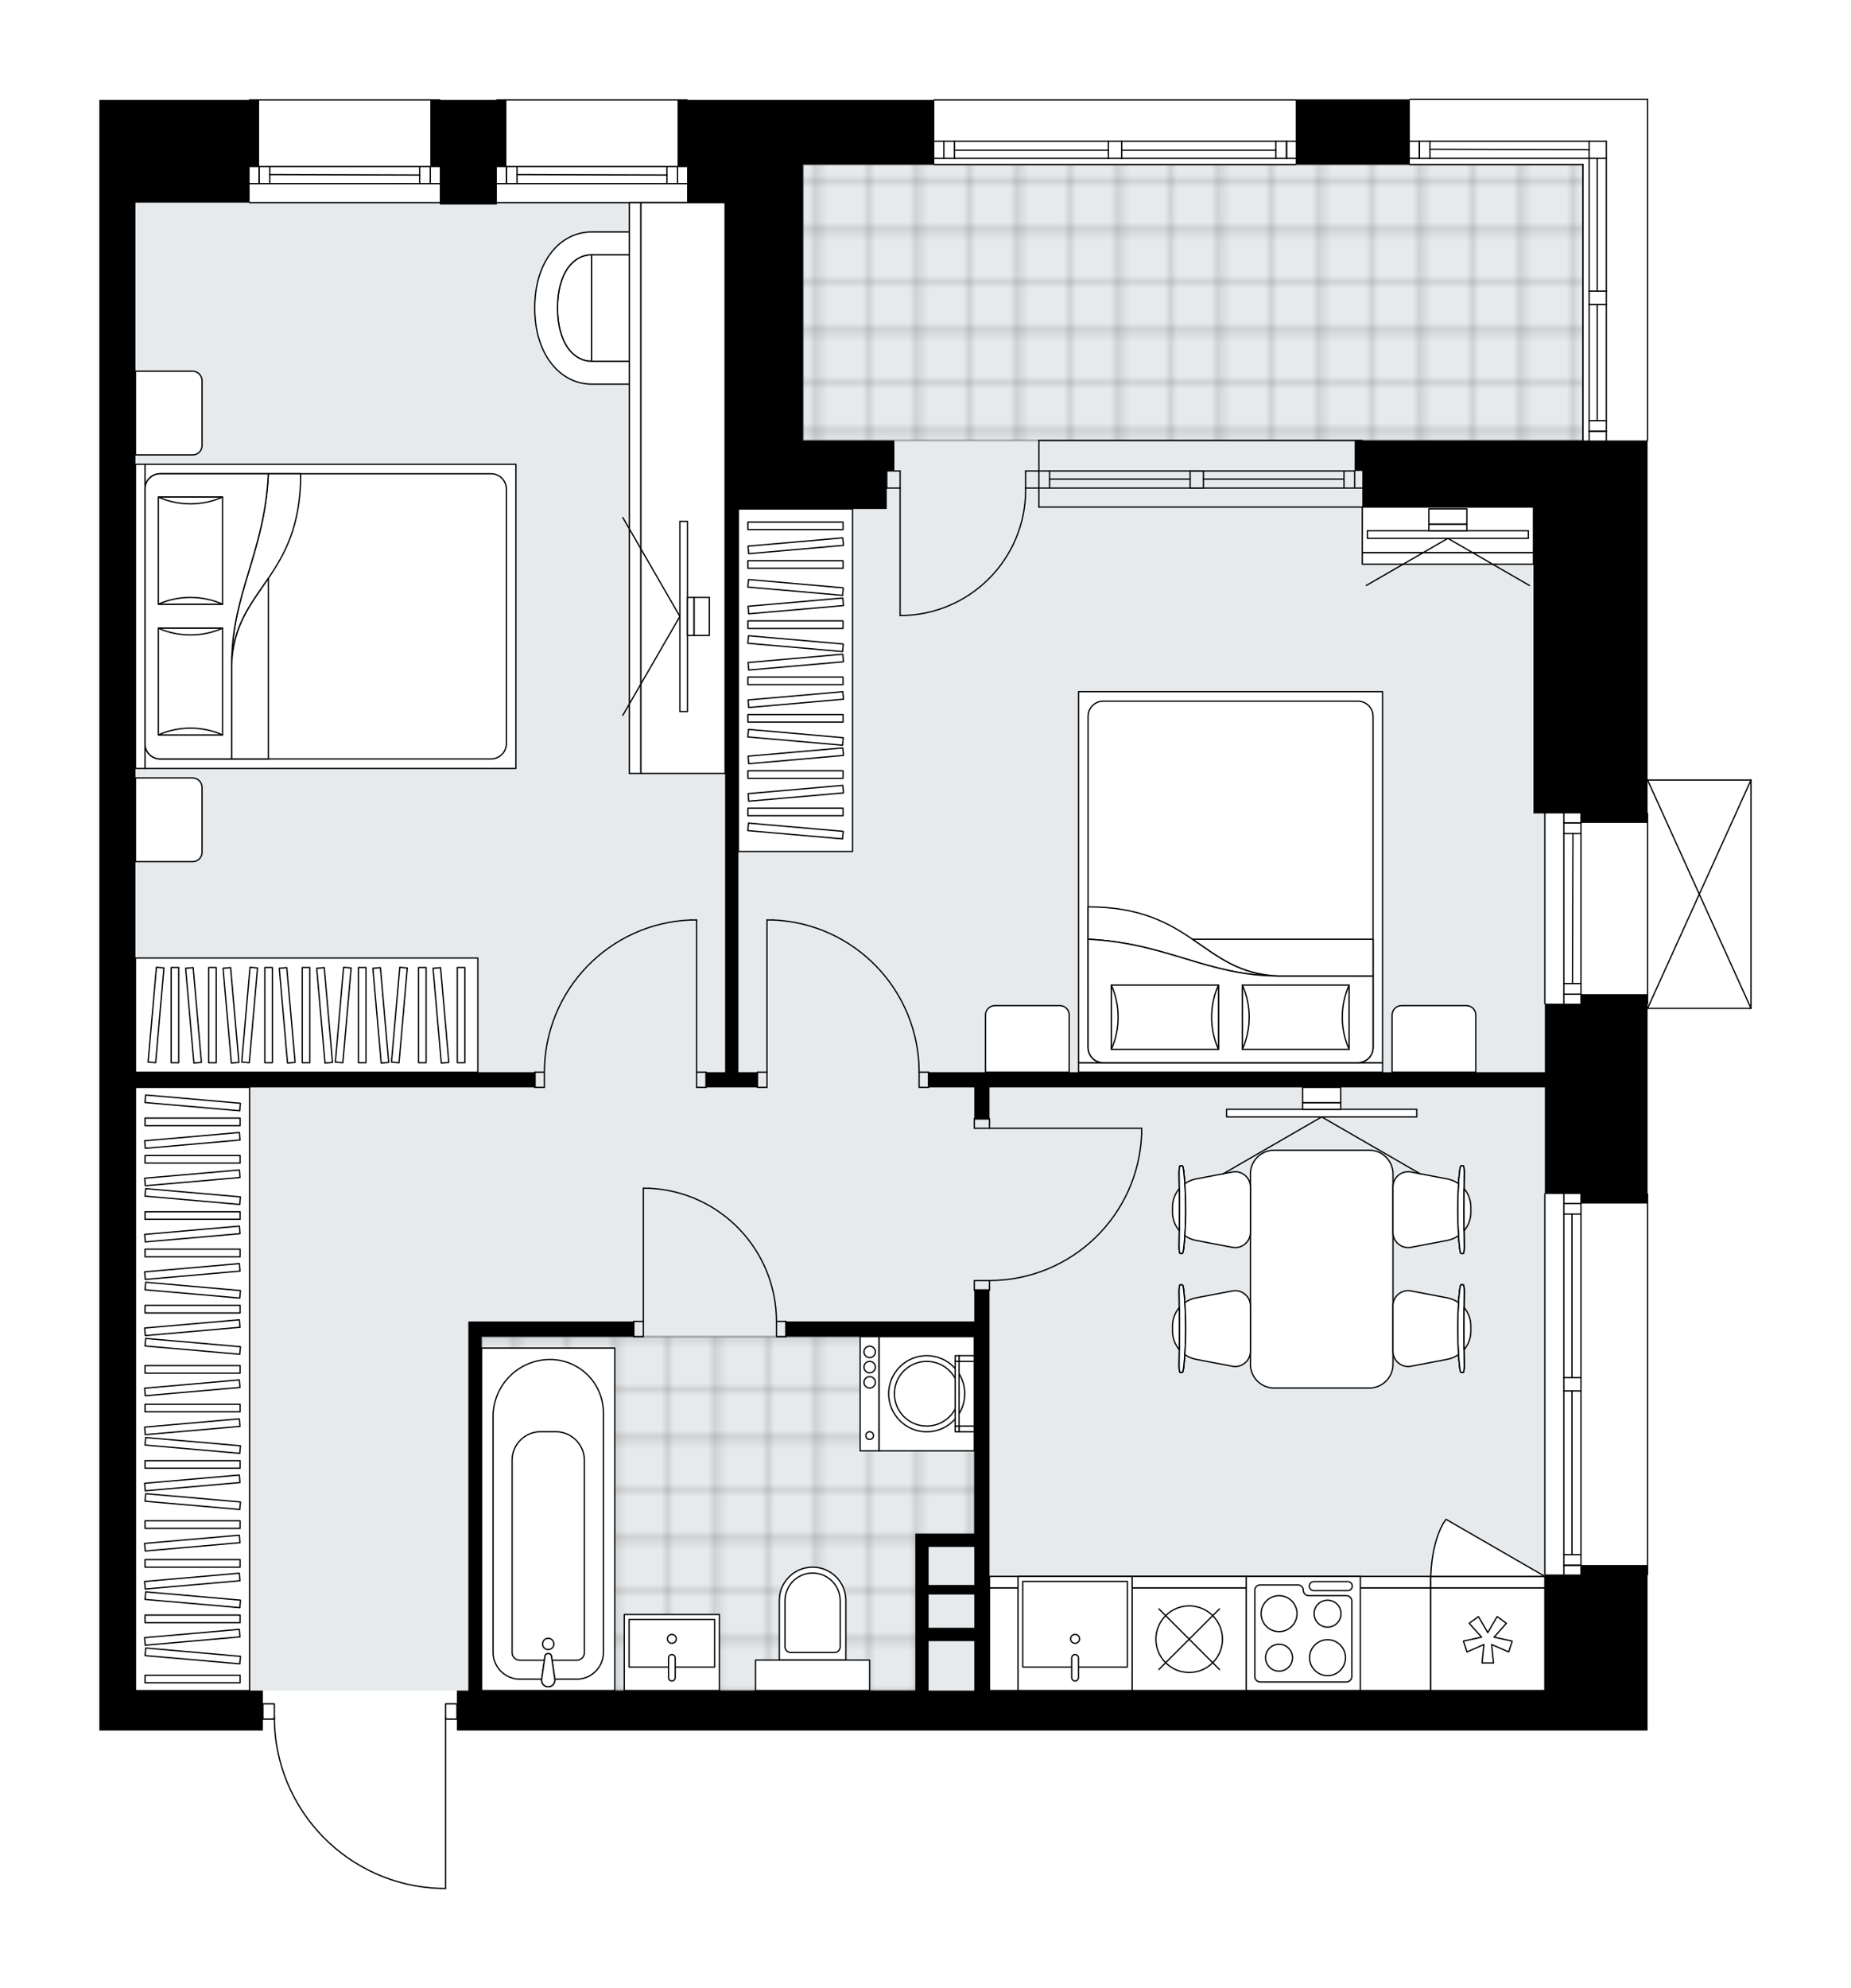 <svg xmlns="http://www.w3.org/2000/svg" xmlns:xlink="http://www.w3.org/1999/xlink" height="2000px" id="Layer_1" style="enable-background:new 0 0 1863.05 2000;" version="1.1" viewBox="0 0 1863.05 2000" width="1863.05px" x="0px" y="0px" xml:space="preserve">
<style type="text/css">
	.st0{fill:none;}
	.st1{opacity:0.25;fill:none;stroke:#000000;stroke-width:0.4;stroke-miterlimit:10;}
	.st2{fill:#FFFFFF;}
	.st3{fill:#E7EAEC;}
	
		.st4{fill:url(#SVGID_1_);stroke:#000000;stroke-width:2;stroke-linecap:round;stroke-linejoin:round;stroke-miterlimit:10;stroke-opacity:0.25;}
	
		.st5{fill:url(#SVGID_00000070798466882991653270000013475136547215757198_);stroke:#000000;stroke-width:2;stroke-linecap:round;stroke-linejoin:round;stroke-miterlimit:10;stroke-opacity:0.25;}
	.st6{fill:none;stroke:#000000;stroke-width:1.3;stroke-linecap:round;stroke-linejoin:round;stroke-miterlimit:10;}
	.st7{fill:#FFFFFF;stroke:#000000;stroke-width:1.3;stroke-linecap:round;stroke-linejoin:round;stroke-miterlimit:10;}
	.st8{font-family: 'Arial-BoldMT','Arial'; font-weight:bold;}
	.st9{font-size:100.337px;}
	.st10{font-size:84.901px;}
	.st11{font-family: 'ArialMT','Arial';}
	.st12{font-size:40px;}
</style>
<pattern height="14.57" id="New_Pattern_Swatch_2" patternUnits="userSpaceOnUse" style="overflow:visible;" viewBox="7.49 -22.06 14.57 14.57" width="14.57" x="-2651.42" y="-1043.97">
	<g>
		<rect class="st0" height="14.57" width="14.57" x="7.49" y="-22.06" />
		<g>
			<rect class="st1" height="7.29" width="7.29" x="14.77" y="-7.49" />
		</g>
		<g>
			<rect class="st1" height="7.29" width="7.29" x="0.2" y="-7.49" />
		</g>
		<g>
			<rect class="st1" height="7.29" width="7.29" x="22.06" y="-14.77" />
		</g>
		<g>
			<rect class="st1" height="7.29" width="7.29" x="7.49" y="-14.77" />
			<rect class="st1" height="7.29" width="7.29" x="14.77" y="-22.06" />
		</g>
		<g>
			<rect class="st1" height="7.29" width="7.29" x="0.2" y="-22.06" />
		</g>
		<g>
			<rect class="st1" height="7.29" width="7.29" x="22.06" y="-29.35" />
		</g>
		<g>
			<rect class="st1" height="7.29" width="7.29" x="7.49" y="-29.35" />
		</g>
	</g>
</pattern>
<path class="st2" d="M1763.03,784.7  c0.01,0.03,0.02,0.06,0.02,0.1v229.72c0,0.04-0.01,0.07-0.02,0.1c-0.01,0.05-0.01,0.1-0.03,0.14c-0.02,0.04-0.04,0.07-0.07,0.11  c-0.02,0.03-0.04,0.07-0.07,0.1c-0.04,0.04-0.09,0.07-0.14,0.1c-0.02,0.01-0.04,0.03-0.06,0.04c0,0,0,0-0.01,0  c-0.08,0.04-0.17,0.06-0.26,0.06h-104.1v185.45c0.36,0,0.65,0.29,0.65,0.65v382.87c0,0.36-0.29,0.65-0.65,0.65v156.33h-103.38  h-308.21H609.22H459.9v-10.84h-10.84V1900c0,0.36-0.29,0.65-0.65,0.65h-5.02c-0.01,0-0.01,0-0.02,0  c-45.23-1.34-87.5-19.96-119.02-52.42c-30.92-31.85-48.2-73.64-48.85-117.94h-10.87h0v10.84H100v-40.2v-308.21V818.4V473.81V203.89  V100.51h150.59c0-0.36,0.29-0.65,0.65-0.65h191.44c0.36,0,0.65,0.29,0.65,0.65h56.13c0-0.36,0.29-0.65,0.65-0.65h191.44  c0.36,0,0.65,0.29,0.65,0.65h116.13h131.44c0-0.36,0.29-0.65,0.65-0.65h363.73c0.15,0,0.27,0.06,0.38,0.14h113.83  c0-0.36,0.29-0.65,0.65-0.65h239.3c0.36,0,0.65,0.29,0.65,0.65v343.18c0,0.36-0.29,0.65-0.65,0.65v340.32h104.1c0,0,0,0,0.01,0  c0.04,0,0.08,0.02,0.12,0.02c0.04,0.01,0.09,0.01,0.13,0.03c0,0,0,0,0.01,0c0.02,0.01,0.04,0.03,0.06,0.04  c0.05,0.03,0.1,0.06,0.14,0.1c0.03,0.03,0.04,0.06,0.07,0.1c0.02,0.04,0.05,0.07,0.07,0.11  C1763.02,784.61,1763.02,784.66,1763.03,784.7z" id="background" />
<g id="floor">
	<polygon class="st3" points="1593.21,165.6 729.83,165.6 729.83,203.89 136.37,203.89 136.37,1700.92 1554.92,1700.92    1554.92,510.19 1593.21,510.19  " />
	<pattern id="SVGID_1_" patternTransform="matrix(6.753 0 0 6.753 29263.461 27744.518)" xlink:href="#New_Pattern_Swatch_2">
	</pattern>
	<polygon class="st4" points="927.97,1550.86 980.61,1550.86 980.61,1344.85 484.79,1344.85 484.79,1700.92 927.97,1700.92  " />
	
		<pattern id="SVGID_00000178886383647124897270000015825436024598719165_" patternTransform="matrix(6.753 0 0 6.753 29263.461 27744.518)" xlink:href="#New_Pattern_Swatch_2">
	</pattern>
	
		<rect height="277.58" style="fill:url(#SVGID_00000178886383647124897270000015825436024598719165_);stroke:#000000;stroke-width:2;stroke-linecap:round;stroke-linejoin:round;stroke-miterlimit:10;stroke-opacity:0.25;" width="784.89" x="808.32" y="165.6" />
	<g id="LWPOLYLINE_00000059273704485469522370000006529293498855643039_">
		<rect class="st6" height="15.31" width="9.57" x="637.94" y="1329.54" />
	</g>
	<g id="LWPOLYLINE_00000129926964698717287230000015826520202990073770_">
		<rect class="st6" height="15.31" width="9.57" x="781.52" y="1329.54" />
	</g>
	<g id="LINE_00000179648118835221596980000009267419497341356986_">
		<line class="st6" x1="637.94" x2="637.94" y1="1329.54" y2="1344.85" />
	</g>
	<g id="LINE_00000147215577885257249860000009096410287306443709_">
		<line class="st6" x1="791.09" x2="791.09" y1="1329.54" y2="1344.85" />
	</g>
	<g id="LINE_00000148631219777784175670000017420750838605573529_">
		<line class="st6" x1="647.51" x2="647.51" y1="1329.54" y2="1195.53" />
	</g>
	<g id="ARC_00000067219043878596448380000011379988562872038802_">
		<path class="st6" d="M653.25,1195.53c71.71,3.19,128.22,62.23,128.26,134.01" />
	</g>
	<g id="LINE_00000004537111696925554900000008658234752634736777_">
		<line class="st6" x1="647.51" x2="653.25" y1="1195.53" y2="1195.53" />
	</g>
	<g id="LWPOLYLINE_00000141438972988226578020000000849167403671124658_">
		<rect class="st6" height="15.31" width="9.57" x="762.37" y="1078.75" />
	</g>
	<g id="LWPOLYLINE_00000178923335476749458550000014801729812169272223_">
		<rect class="st6" height="15.31" width="9.57" x="925.09" y="1078.75" />
	</g>
	<g id="LINE_00000065786044247251145890000011731471269472051099_">
		<line class="st6" x1="762.37" x2="762.37" y1="1078.75" y2="1094.07" />
	</g>
	<g id="LINE_00000018937871995993823490000013307311764592374683_">
		<line class="st6" x1="934.66" x2="934.66" y1="1078.75" y2="1094.07" />
	</g>
	<g id="LINE_00000033353761761893739640000001215955996581587094_">
		<line class="st6" x1="771.94" x2="771.94" y1="1078.75" y2="925.6" />
	</g>
	<g id="LINE_00000060748633108796262070000014755899054710186142_">
		<line class="st6" x1="777.69" x2="771.94" y1="925.6" y2="925.6" />
	</g>
	<g id="ARC_00000103957747286283625140000016825453896622549666_">
		<path class="st6" d="M777.69,925.6c82.29,3.19,147.36,70.8,147.41,153.15" />
	</g>
	<g id="LWPOLYLINE_00000036936142448994821300000011163907234576304559_">
		<rect class="st6" height="15.31" width="9.57" x="701.11" y="1078.75" />
	</g>
	<g id="LWPOLYLINE_00000008843573030817137660000011955270198940904326_">
		<rect class="st6" height="15.31" width="9.57" x="538.39" y="1078.75" />
	</g>
	<g id="LINE_00000060726800486902927280000014222299577914886546_">
		<line class="st6" x1="710.68" x2="710.68" y1="1078.75" y2="1094.07" />
	</g>
	<g id="LINE_00000083060410839882344050000005592059083994029472_">
		<line class="st6" x1="538.39" x2="538.39" y1="1078.75" y2="1094.07" />
	</g>
	<g id="LINE_00000173138421374126834200000016686900750175649420_">
		<line class="st6" x1="701.11" x2="701.11" y1="1078.75" y2="925.6" />
	</g>
	<g id="LINE_00000061457789238548710460000008002088729343667363_">
		<line class="st6" x1="695.37" x2="701.11" y1="925.6" y2="925.6" />
	</g>
	<g id="ARC_00000001653978474471301240000000238274451332649615_">
		<path class="st6" d="M547.96,1078.75c0.04-82.35,65.12-149.96,147.41-153.15" />
	</g>
	<g id="LWPOLYLINE_00000072984292007636402950000012016067639602722725_">
		<rect class="st6" height="9.57" width="15.31" x="980.61" y="1125.66" />
	</g>
	<g id="LWPOLYLINE_00000116205166910555084160000018053619671788876951_">
		<rect class="st6" height="9.57" width="15.31" x="980.61" y="1288.38" />
	</g>
	<g id="LINE_00000146475196519323953240000016189696144137860514_">
		<line class="st6" x1="995.92" x2="980.61" y1="1125.66" y2="1125.66" />
	</g>
	<g id="LINE_00000137827657264658622390000014752043035518364076_">
		<line class="st6" x1="995.92" x2="980.61" y1="1297.95" y2="1297.95" />
	</g>
	<g id="LINE_00000034769411028440239000000014307375803811967124_">
		<line class="st6" x1="995.92" x2="1149.07" y1="1135.23" y2="1135.23" />
	</g>
	<g id="LINE_00000104708384171028473780000011062895145429226162_">
		<line class="st6" x1="1149.07" x2="1149.07" y1="1140.97" y2="1135.23" />
	</g>
	<g id="ARC_00000177463243975532135640000000099134726040887209_">
		<path class="st6" d="M1149.07,1140.97c-3.19,82.29-70.8,147.36-153.15,147.41" />
	</g>
	<g id="LWPOLYLINE_00000088113366354605473230000009583424004309164676_">
		<rect class="st6" height="15.31" width="11.49" x="264.64" y="1714.32" />
	</g>
	<g id="LWPOLYLINE_00000018927874745471815020000007479997658169389219_">
		<rect class="st6" height="15.31" width="11.49" x="448.42" y="1714.32" />
	</g>
	<g id="LWPOLYLINE_00000077325566630662951900000014882427122119998904_">
		<path class="st6" d="M443.4,1900c-93.17-2.76-167.27-79.08-167.27-172.29" />
	</g>
	<g id="LINE_00000053531166943938895660000017253106940052676225_">
		<line class="st6" x1="448.42" x2="448.42" y1="1727.71" y2="1900" />
	</g>
	<g id="LINE_00000162320785856686893010000016532555062049334938_">
		<line class="st6" x1="448.42" x2="443.4" y1="1900" y2="1900" />
	</g>
	<g id="ARC_00000039816184911292867520000001985075379962874044_">
		<path class="st6" d="M905.95,619.31c69.79-0.01,126.37-56.59,126.36-126.38c0-0.63,0-1.25-0.01-1.88" />
	</g>
	<g id="LINE_00000165228413358135894850000017055486289066091437_">
		<line class="st6" x1="905.95" x2="905.95" y1="491.04" y2="619.31" />
	</g>
	<g id="LINE_00000122693983764418196910000016700687863750667689_">
		<line class="st6" x1="1045.7" x2="1032.3" y1="491.04" y2="491.04" />
	</g>
	<g id="LINE_00000084495421140085091880000008806569973885088165_">
		<line class="st6" x1="1032.3" x2="1032.3" y1="491.04" y2="473.81" />
	</g>
	<g id="LINE_00000095314520307508452250000015535791242480198589_">
		<line class="st6" x1="1032.3" x2="1045.7" y1="473.81" y2="473.81" />
	</g>
	<g id="LINE_00000130626603608430101020000001978162300768401292_">
		<line class="st6" x1="892.55" x2="905.95" y1="473.81" y2="473.81" />
	</g>
	<g id="LINE_00000062169434029711160070000005004488653976084630_">
		<line class="st6" x1="905.95" x2="905.95" y1="473.81" y2="491.04" />
	</g>
	<g id="LINE_00000030478395703307231030000013121833133264672395_">
		<line class="st6" x1="905.95" x2="892.55" y1="491.04" y2="491.04" />
	</g>
	<g id="LINE_00000043448034111666095810000006582507440269458099_">
		<line class="st6" x1="892.55" x2="892.55" y1="473.81" y2="491.04" />
	</g>
	<g id="LINE_00000007414644267862476510000015925832506641284257_">
		<line class="st6" x1="1419" x2="1658.3" y1="100" y2="100" />
	</g>
	<g id="LINE_00000152258487661197931430000015570781363943444922_">
		<line class="st6" x1="1616.75" x2="1419" y1="159.28" y2="159.28" />
	</g>
	<g id="LINE_00000153706532440997223840000015554922503645358476_">
		<line class="st6" x1="1428.57" x2="1428.57" y1="142.05" y2="159.28" />
	</g>
	<g id="LINE_00000075123301472067092970000007041412580022542011_">
		<line class="st6" x1="1616.75" x2="1419" y1="142.05" y2="142.05" />
	</g>
	<g id="LINE_00000116221440438465126720000009152934314560394663_">
		<line class="st6" x1="1599.53" x2="1439.29" y1="150.67" y2="150.19" />
	</g>
	<g id="LINE_00000067227274094149186730000005294446559185037759_">
		<line class="st6" x1="1428.57" x2="1428.57" y1="142.05" y2="159.28" />
	</g>
	<g id="LINE_00000088119464811792605900000006473590173005006515_">
		<line class="st6" x1="1439.29" x2="1439.29" y1="159.28" y2="142.05" />
	</g>
	<g id="LINE_00000183215007807066726400000003838438447278261904_">
		<line class="st6" x1="1593.21" x2="1419" y1="165.6" y2="165.6" />
	</g>
	<g id="LINE_00000155828977278150600060000006555459500976241823_">
		<line class="st6" x1="1554.92" x2="1554.92" y1="1584.15" y2="1201.27" />
	</g>
	<g id="LINE_00000034768260724936260410000010853206104640418462_">
		<line class="st6" x1="1591.29" x2="1591.29" y1="1201.27" y2="1386.01" />
	</g>
	<g id="LINE_00000012457583506613748360000009283092420155502984_">
		<line class="st6" x1="1591.29" x2="1591.29" y1="1399.41" y2="1584.15" />
	</g>
	<g id="LINE_00000124163682375780829140000007398800437597137310_">
		<line class="st6" x1="1574.06" x2="1591.29" y1="1574.92" y2="1574.92" />
	</g>
	<g id="LINE_00000069383052482949433280000002342017372411839670_">
		<line class="st6" x1="1574.06" x2="1591.29" y1="1210.85" y2="1210.85" />
	</g>
	<g id="LINE_00000005978249407910989780000004823194777425641872_">
		<line class="st6" x1="1574.06" x2="1574.06" y1="1201.27" y2="1386.01" />
	</g>
	<g id="LINE_00000161594214044551358080000000654412583568159371_">
		<line class="st6" x1="1574.06" x2="1574.06" y1="1399.41" y2="1584.15" />
	</g>
	<g id="LINE_00000012456564838653802230000015006253853299814062_">
		<line class="st6" x1="1582.2" x2="1582.2" y1="1399.41" y2="1564.2" />
	</g>
	<g id="LINE_00000091721335359699787200000000955784870307390132_">
		<line class="st6" x1="1582.2" x2="1582.2" y1="1221.57" y2="1386.01" />
	</g>
	<g id="LINE_00000032637082964231064490000014457738536166485151_">
		<line class="st6" x1="1591.29" x2="1574.06" y1="1221.57" y2="1221.57" />
	</g>
	<g id="LINE_00000156567106277192807210000009578249162582357916_">
		<line class="st6" x1="1574.06" x2="1591.29" y1="1574.92" y2="1574.92" />
	</g>
	<g id="LINE_00000018927541128798698190000012148147048428072582_">
		<line class="st6" x1="1591.29" x2="1574.06" y1="1564.2" y2="1564.2" />
	</g>
	<g id="LINE_00000044883040443297088730000006040274080789356180_">
		<line class="st6" x1="1574.06" x2="1591.29" y1="1386.01" y2="1386.01" />
	</g>
	<g id="LINE_00000121992590341217551230000009463697821729951891_">
		<line class="st6" x1="1591.29" x2="1591.29" y1="1386.01" y2="1399.41" />
	</g>
	<g id="LINE_00000095338956666854377460000016928421257953854618_">
		<line class="st6" x1="1591.29" x2="1574.06" y1="1399.41" y2="1399.41" />
	</g>
	<g id="LINE_00000078750056473742930510000005479899512898315392_">
		<line class="st6" x1="1574.06" x2="1574.06" y1="1399.41" y2="1386.01" />
	</g>
	<g id="LINE_00000127021413103526831910000005824122474849553305_">
		<line class="st6" x1="1658.3" x2="1658.3" y1="1201.27" y2="1584.15" />
	</g>
	<g id="LINE_00000107578063363371357530000016071662943442283138_">
		<line class="st6" x1="1658.3" x2="1658.3" y1="818.4" y2="1009.84" />
	</g>
	<g id="LINE_00000094581475457404560770000017441102125001088956_">
		<line class="st6" x1="1574.06" x2="1574.06" y1="1009.84" y2="818.4" />
	</g>
	<g id="LINE_00000001662150316023653400000015495245853136851373_">
		<line class="st6" x1="1591.29" x2="1574.06" y1="827.97" y2="827.97" />
	</g>
	<g id="LINE_00000124874231749023491410000014087792877445927077_">
		<line class="st6" x1="1591.29" x2="1574.06" y1="1000.27" y2="1000.27" />
	</g>
	<g id="LINE_00000045621408247510312170000015416265358496739997_">
		<line class="st6" x1="1591.29" x2="1591.29" y1="1009.84" y2="818.4" />
	</g>
	<g id="LINE_00000090276037205493836410000010074154393012968886_">
		<line class="st6" x1="1582.68" x2="1583.16" y1="989.54" y2="838.69" />
	</g>
	<g id="LINE_00000160154556521231379550000011480738734490183598_">
		<line class="st6" x1="1574.06" x2="1591.29" y1="989.54" y2="989.54" />
	</g>
	<g id="LINE_00000076571402341766244130000017661421994491368095_">
		<line class="st6" x1="1591.29" x2="1574.06" y1="827.97" y2="827.97" />
	</g>
	<g id="LINE_00000065072789934096264410000004075571928226300569_">
		<line class="st6" x1="1574.06" x2="1591.29" y1="838.69" y2="838.69" />
	</g>
	<g id="LINE_00000026875006180537005170000006111290524442861189_">
		<line class="st6" x1="1554.92" x2="1554.92" y1="1009.84" y2="818.4" />
	</g>
	<g id="LINE_00000177475527613879593480000013383647763900759985_">
		<line class="st6" x1="1045.7" x2="1371.14" y1="491.04" y2="491.04" />
	</g>
	<g id="LINE_00000162344841157944025880000002905767692273730749_">
		<line class="st6" x1="1045.7" x2="1363.48" y1="473.81" y2="473.81" />
	</g>
	<g id="LINE_00000109027793906642492510000012768232278285682581_">
		<line class="st6" x1="1056.42" x2="1197.89" y1="481.96" y2="481.96" />
	</g>
	<g id="LINE_00000166647981782062237400000001532334204773006506_">
		<line class="st6" x1="1363.48" x2="1363.48" y1="491.04" y2="473.81" />
	</g>
	<g id="LINE_00000071548509286798383020000001561409767025607608_">
		<line class="st6" x1="1056.42" x2="1056.42" y1="491.04" y2="473.81" />
	</g>
	<g id="LINE_00000155140068594303131000000000872872999016152718_">
		<line class="st6" x1="1045.7" x2="1371.14" y1="510.19" y2="510.19" />
	</g>
	<g id="LINE_00000173843541419944090320000013784736315895966856_">
		<line class="st6" x1="1371.14" x2="1045.7" y1="443.18" y2="443.18" />
	</g>
	<g id="LINE_00000013156994275933836630000013734867328358899344_">
		<line class="st6" x1="1352.76" x2="1352.76" y1="491.06" y2="473.83" />
	</g>
	<g id="LINE_00000106836632815042729910000004753597184289222290_">
		<line class="st6" x1="1045.7" x2="1045.7" y1="510.19" y2="443.18" />
	</g>
	<g id="LINE_00000101101974651285501940000012671877369318240922_">
		<line class="st6" x1="1197.89" x2="1197.89" y1="491.04" y2="473.81" />
	</g>
	<g id="LINE_00000004543137222414731350000017347407339120493473_">
		<line class="st6" x1="1197.89" x2="1211.29" y1="473.81" y2="473.81" />
	</g>
	<g id="LINE_00000107586056614404366880000003072141290197499297_">
		<line class="st6" x1="1211.29" x2="1211.29" y1="473.81" y2="491.04" />
	</g>
	<g id="LINE_00000040556262950089402730000008016715810455698343_">
		<line class="st6" x1="1211.29" x2="1197.89" y1="491.04" y2="491.04" />
	</g>
	<g id="LWPOLYLINE_00000005252505816481998130000012487048895782281891_">
		<line class="st6" x1="1211.29" x2="1352.76" y1="481.96" y2="481.96" />
	</g>
	<g id="LINE_00000146458238442960863470000002224435545862075027_">
		<line class="st6" x1="500.1" x2="691.54" y1="100.51" y2="100.51" />
	</g>
	<g id="LINE_00000113342123542094283120000016558512870352221597_">
		<line class="st6" x1="691.54" x2="500.1" y1="184.74" y2="184.74" />
	</g>
	<g id="LINE_00000027602525685747849010000006404039089107765129_">
		<line class="st6" x1="509.68" x2="509.68" y1="167.51" y2="184.74" />
	</g>
	<g id="LINE_00000106144720229830134270000012364421464298801061_">
		<line class="st6" x1="681.97" x2="681.97" y1="167.51" y2="184.74" />
	</g>
	<g id="LINE_00000016033864761876154870000001563530619676603802_">
		<line class="st6" x1="691.54" x2="500.1" y1="167.51" y2="167.51" />
	</g>
	<g id="LINE_00000035501686423003831520000015428663271601240239_">
		<line class="st6" x1="671.25" x2="520.4" y1="176.13" y2="175.65" />
	</g>
	<g id="LINE_00000086671664452463157350000002821383933033622716_">
		<line class="st6" x1="671.25" x2="671.25" y1="184.74" y2="167.51" />
	</g>
	<g id="LINE_00000119796621333152195320000003121209849544217732_">
		<line class="st6" x1="509.68" x2="509.68" y1="167.51" y2="184.74" />
	</g>
	<g id="LINE_00000012449725728280346610000007573401748347110330_">
		<line class="st6" x1="520.4" x2="520.4" y1="184.74" y2="167.51" />
	</g>
	<g id="LINE_00000049210223952799829450000004067752979237656740_">
		<line class="st6" x1="691.54" x2="500.1" y1="203.89" y2="203.89" />
	</g>
	<g id="LINE_00000127044831919729013880000016727505792273545909_">
		<line class="st6" x1="251.24" x2="442.67" y1="100.51" y2="100.51" />
	</g>
	<g id="LINE_00000110437066313210357720000010521884488591180933_">
		<line class="st6" x1="442.67" x2="251.24" y1="184.74" y2="184.74" />
	</g>
	<g id="LINE_00000122688155752835291660000014848079638003344519_">
		<line class="st6" x1="260.81" x2="260.81" y1="167.51" y2="184.74" />
	</g>
	<g id="LINE_00000055706129993753135490000011517208632755160250_">
		<line class="st6" x1="433.1" x2="433.1" y1="167.51" y2="184.74" />
	</g>
	<g id="LINE_00000057114562003691117660000010979942702158275991_">
		<line class="st6" x1="442.67" x2="251.24" y1="167.51" y2="167.51" />
	</g>
	<g id="LINE_00000027563324297344411620000005998415343421259673_">
		<line class="st6" x1="422.38" x2="271.53" y1="176.13" y2="175.65" />
	</g>
	<g id="LINE_00000090278186073628444390000001711021325669642935_">
		<line class="st6" x1="422.38" x2="422.38" y1="184.74" y2="167.51" />
	</g>
	<g id="LINE_00000183206749235466114150000002171762385536919182_">
		<line class="st6" x1="260.81" x2="260.81" y1="167.51" y2="184.74" />
	</g>
	<g id="LINE_00000005988453569659519170000006407109940686718082_">
		<line class="st6" x1="271.53" x2="271.53" y1="184.74" y2="167.51" />
	</g>
	<g id="LINE_00000145039014697034211210000014802269559425050772_">
		<line class="st6" x1="442.67" x2="251.24" y1="203.89" y2="203.89" />
	</g>
	<g id="LINE_00000160872620287470607540000009826842256393065101_">
		<line class="st6" x1="1593.21" x2="1593.21" y1="443.18" y2="165.6" />
	</g>
	<g id="LINE_00000114039835611291973530000007700451860961976755_">
		<line class="st6" x1="1616.75" x2="1616.75" y1="142.05" y2="292.91" />
	</g>
	<g id="LINE_00000005972731098368287220000016020474363909999026_">
		<line class="st6" x1="1616.75" x2="1616.75" y1="306.31" y2="443.18" />
	</g>
	<g id="LINE_00000160161440086602432720000016644518634567393187_">
		<line class="st6" x1="1599.53" x2="1616.75" y1="433.95" y2="433.95" />
	</g>
	<g id="LINE_00000053540853011950931020000016095512191630420889_">
		<line class="st6" x1="1599.53" x2="1599.53" y1="142.05" y2="292.91" />
	</g>
	<g id="LINE_00000028286423160304395110000004351878624877414328_">
		<line class="st6" x1="1599.53" x2="1599.53" y1="306.31" y2="443.18" />
	</g>
	<g id="LINE_00000128445871578328855550000005845140417231702426_">
		<line class="st6" x1="1607.66" x2="1607.66" y1="306.31" y2="423.23" />
	</g>
	<g id="LINE_00000101800377855619925990000000423317946576713346_">
		<line class="st6" x1="1607.66" x2="1607.66" y1="159.28" y2="292.91" />
	</g>
	<g id="LINE_00000056412754370742593540000003676289067834929028_">
		<line class="st6" x1="1599.53" x2="1616.75" y1="433.95" y2="433.95" />
	</g>
	<g id="LINE_00000145759945114874970150000008875086030603564990_">
		<line class="st6" x1="1616.75" x2="1599.53" y1="423.23" y2="423.23" />
	</g>
	<g id="LINE_00000088127830856096071420000011341930087944457896_">
		<line class="st6" x1="1599.53" x2="1616.75" y1="292.91" y2="292.91" />
	</g>
	<g id="LINE_00000130629404624567989710000015879107084317009064_">
		<line class="st6" x1="1616.75" x2="1616.75" y1="292.91" y2="306.31" />
	</g>
	<g id="LINE_00000035513286004065093480000013642868839266850476_">
		<line class="st6" x1="1616.75" x2="1599.53" y1="306.31" y2="306.31" />
	</g>
	<g id="LINE_00000086677466197086694380000014137274475441353129_">
		<line class="st6" x1="1599.53" x2="1599.53" y1="306.31" y2="292.91" />
	</g>
	<g id="LINE_00000134251745461627680860000002945072109077664174_">
		<line class="st6" x1="1658.3" x2="1658.3" y1="100" y2="443.18" />
	</g>
	<g id="LINE_00000170270012393118621750000016353487420690163380_">
		<line class="st6" x1="1304.14" x2="940.41" y1="165.6" y2="165.6" />
	</g>
	<g id="LINE_00000103244201450941544730000010740578859224783799_">
		<line class="st6" x1="940.41" x2="1115.57" y1="142.05" y2="142.05" />
	</g>
	<g id="LINE_00000178169447944602523980000005119575808499252129_">
		<line class="st6" x1="1128.97" x2="1304.14" y1="142.05" y2="142.05" />
	</g>
	<g id="LINE_00000036958217576469239500000009800591269840541067_">
		<line class="st6" x1="1294.91" x2="1294.91" y1="159.28" y2="142.05" />
	</g>
	<g id="LINE_00000011002850883568182090000009965684280036115613_">
		<line class="st6" x1="949.98" x2="949.98" y1="159.28" y2="142.05" />
	</g>
	<g id="LINE_00000034807857602489206830000004179482586097644474_">
		<line class="st6" x1="940.41" x2="1115.57" y1="159.28" y2="159.28" />
	</g>
	<g id="LINE_00000099655935157639914220000001146203117615113914_">
		<line class="st6" x1="1128.97" x2="1304.14" y1="159.28" y2="159.28" />
	</g>
	<g id="LINE_00000050633667503906544880000010754816480887278268_">
		<line class="st6" x1="1128.97" x2="1284.19" y1="151.15" y2="151.15" />
	</g>
	<g id="LINE_00000170270346864820525410000016473807124918594234_">
		<line class="st6" x1="960.7" x2="1115.57" y1="151.15" y2="151.15" />
	</g>
	<g id="LINE_00000150063199625258059910000005955191705255207303_">
		<line class="st6" x1="960.7" x2="960.7" y1="142.05" y2="159.28" />
	</g>
	<g id="LINE_00000082358901758640980410000004630901301888588938_">
		<line class="st6" x1="1294.91" x2="1294.91" y1="159.28" y2="142.05" />
	</g>
	<g id="LINE_00000009586019913396007570000016281001551622717621_">
		<line class="st6" x1="1284.19" x2="1284.19" y1="142.05" y2="159.28" />
	</g>
	<g id="LINE_00000045576693216501641260000007399131732103692197_">
		<line class="st6" x1="1115.57" x2="1115.57" y1="159.28" y2="142.05" />
	</g>
	<g id="LINE_00000114754706222289463330000013757756524558624936_">
		<line class="st6" x1="1115.57" x2="1128.97" y1="142.05" y2="142.05" />
	</g>
	<g id="LINE_00000082352026812439335420000003795789603235483777_">
		<line class="st6" x1="1128.97" x2="1128.97" y1="142.05" y2="159.28" />
	</g>
	<g id="LINE_00000094596008523286732520000005469690670270398103_">
		<line class="st6" x1="1128.97" x2="1115.57" y1="159.28" y2="159.28" />
	</g>
	<g id="LINE_00000021799987738416512960000003548752243176562078_">
		<line class="st6" x1="940.41" x2="1304.14" y1="100.51" y2="100.51" />
	</g>
	<g id="LINE_00000019659228495144736310000013317076282421022384_">
		<line class="st6" x1="1762.4" x2="1762.4" y1="1014.53" y2="784.8" />
	</g>
	<g id="LINE_00000154422402652637930390000008230654187605648831_">
		<line class="st6" x1="1762.4" x2="1658.3" y1="784.8" y2="784.8" />
	</g>
	<g id="LINE_00000070821484340083568920000002297339404019143597_">
		<line class="st6" x1="1658.3" x2="1762.4" y1="1014.53" y2="1014.53" />
	</g>
	<g id="LWPOLYLINE_00000047747180981520710360000006666100884463760021_">
		<line class="st6" x1="1658.3" x2="1762.4" y1="784.8" y2="1014.53" />
	</g>
	<g id="LWPOLYLINE_00000123435575430330496230000005600791922687587262_">
		<line class="st6" x1="1658.3" x2="1762.4" y1="1014.53" y2="784.8" />
	</g>
	<polygon points="136.37,1392.71 136.37,1094.07 538.39,1094.07 538.39,1078.75 136.37,1078.75 136.37,818.4 136.37,473.81    136.37,203.89 251.23,203.89 251.23,167.51 260.81,167.51 260.81,100.51 251.23,100.51 100,100.51 100,203.89 100,473.81    100,818.4 100,1392.71 100,1700.92 100,1741.13 264.64,1741.13 264.64,1700.92 136.37,1700.92  " />
	<polygon points="1591.29,1009.84 1554.92,1009.84 1554.92,1078.75 934.67,1078.75 934.67,1094.07 980.61,1094.07 980.61,1125.66    995.92,1125.66 995.92,1094.07 1554.92,1094.07 1554.92,1201.27 1591.29,1201.27 1591.29,1210.85 1658.3,1210.85 1658.3,1201.27    1658.3,1009.84 1658.3,1000.27 1591.29,1000.27  " />
	<path d="M1591.29,1584.15h-36.37v114.86h-308.21v1.91H995.92v-402.97h-15.32v31.59H791.09v15.31h189.52v198.14h-45.94h-13.4v96.68   v61.26H609.22H484.79v-356.07h153.15v-15.31H484.79h-13.4v371.39H459.9v40.2h149.32h637.48h308.21h103.38v-156.98v-9.57h-67   V1584.15z M934.67,1556.39h45.94v38.29h-45.94V1556.39z M934.67,1604.25h45.94v33.5h-45.94V1604.25z M934.67,1700.92v-49.77h45.94   v49.77H934.67z" />
	<polygon points="1371.14,443.18 1363.48,443.18 1363.48,473.81 1371.14,473.81 1371.14,510.19 1543.43,510.19 1543.43,818.4    1591.29,818.4 1591.29,827.97 1658.3,827.97 1658.3,818.4 1658.3,443.18 1543.43,443.18  " />
	<polygon points="691.54,203.89 729.83,203.89 729.83,512.1 729.83,1078.75 710.68,1078.75 710.68,1094.07 762.37,1094.07    762.37,1078.75 743.23,1078.75 743.23,512.1 777.69,512.1 892.55,512.1 892.55,473.81 900.21,473.81 900.21,443.18 892.55,443.18    808.32,443.18 808.32,203.89 808.32,165.6 940.41,165.6 940.41,100.51 808.32,100.51 691.54,100.51 681.97,100.51 681.97,167.51    691.54,167.51  " />
	<rect height="65.6" width="114.86" x="1304.14" y="100" />
	<polygon points="442.67,205.8 500.1,205.8 500.1,167.51 509.67,167.51 509.67,100.51 500.1,100.51 442.67,100.51 433.1,100.51    433.1,167.51 442.67,167.51  " />
</g>
<g id="mebel">
	<g>
		<path class="st7" d="M203.37,857.54v-65.27c0-5.29-4.29-9.57-9.57-9.57h-57.43v84.23h57.61    C199.17,866.93,203.37,862.73,203.37,857.54z" />
		<path class="st7" d="M203.37,448.3v-65.27c0-5.29-4.29-9.57-9.57-9.57h-57.43v84.23h57.61    C199.17,457.69,203.37,453.49,203.37,448.3z" />
		<g>
			
				<rect class="st7" height="9.57" transform="matrix(4.505313e-11 -1 1 4.505313e-11 -478.958 761.266)" width="306.04" x="-11.86" y="615.33" />
			
				<rect class="st7" height="373.3" transform="matrix(4.496387e-11 -1 1 4.496387e-11 -287.521 952.703)" width="306.04" x="179.57" y="433.46" />
			<path class="st7" d="M145.94,748.24V491.98c0-8.46,6.86-15.31,15.31-15.31h333.1c8.46,0,15.31,6.86,15.31,15.31v256.26     c0,8.46-6.86,15.31-15.31,15.31h-333.1C152.8,763.56,145.94,756.7,145.94,748.24z" />
			<path class="st7" d="M270.14,476.67c-3.92,80.04-36.9,119.71-36.93,191.79c2.61-77.12,69.62-85.35,69.48-191.79L270.14,476.67z" />
			<g>
				<path class="st7" d="M270.14,476.67c-3.92,80.04-36.9,119.71-36.93,191.79l0,95.11h-71.96c-8.46,0-15.31-6.86-15.31-15.31      V491.98c0-8.46,6.86-15.31,15.31-15.31L270.14,476.67L270.14,476.67z" />
			</g>
			
				<rect class="st7" height="64.64" transform="matrix(4.488349e-11 -1 1 4.488349e-11 -494.048 877.432)" width="107.4" x="137.99" y="653.42" />
			<path class="st7" d="M224.01,632.04c-20.31,9.1-44.34,9.1-64.64,0H224.01z" />
			<path class="st7" d="M159.37,739.44c20.31-9.1,44.34-9.1,64.64,0L159.37,739.44z" />
			
				<rect class="st7" height="64.64" transform="matrix(4.489682e-11 -1 1 4.489682e-11 -362.323 745.708)" width="107.81" x="137.79" y="521.69" />
			<path class="st7" d="M224.01,500.11c-20.31,9.13-44.34,9.13-64.64,0H224.01z" />
			<path class="st7" d="M159.37,607.92c20.31-9.13,44.34-9.13,64.64,0H159.37z" />
			<g>
				<path class="st7" d="M233.22,668.45v95.11h36.93V581.83C252.72,607.58,234.55,629.02,233.22,668.45z" />
			</g>
		</g>
	</g>
	<g>
		<path class="st7" d="M1475.99,1011.75h-65.27c-5.29,0-9.57,4.29-9.57,9.57v57.43h84.23v-57.61    C1485.38,1015.96,1481.18,1011.75,1475.99,1011.75z" />
		<path class="st7" d="M1066.75,1011.75h-65.27c-5.29,0-9.57,4.29-9.57,9.57v57.43h84.23v-57.61    C1076.14,1015.96,1071.94,1011.75,1066.75,1011.75z" />
		<g>
			
				<rect class="st7" height="9.57" transform="matrix(-1 -8.972569e-11 8.972569e-11 -1 2477.117 2147.937)" width="306.04" x="1085.54" y="1069.18" />
			
				<rect class="st7" height="373.3" transform="matrix(-1 -8.982694e-11 8.982694e-11 -1 2477.117 1765.063)" width="306.04" x="1085.54" y="695.88" />
			<path class="st7" d="M1366.69,1069.18h-256.26c-8.46,0-15.31-6.86-15.31-15.31v-333.1c0-8.46,6.86-15.31,15.31-15.31h256.26     c8.46,0,15.31,6.86,15.31,15.31v333.1C1382.01,1062.33,1375.15,1069.18,1366.69,1069.18z" />
			<path class="st7" d="M1095.11,944.98c80.04,3.92,119.71,36.9,191.79,36.93c-77.12-2.61-85.35-69.62-191.79-69.48L1095.11,944.98z     " />
			<g>
				<path class="st7" d="M1095.11,944.98c80.04,3.92,119.71,36.9,191.79,36.93l95.11,0v71.96c0,8.46-6.86,15.31-15.31,15.31h-256.26      c-8.46,0-15.31-6.86-15.31-15.31L1095.11,944.98L1095.11,944.98z" />
			</g>
			
				<rect class="st7" height="64.64" transform="matrix(-1 -8.966573e-11 8.966573e-11 -1 2608.373 2046.861)" width="107.4" x="1250.49" y="991.11" />
			<path class="st7" d="M1250.49,991.11c9.1,20.31,9.1,44.34,0,64.64V991.11z" />
			<path class="st7" d="M1357.88,1055.75c-9.1-20.31-9.1-44.34,0-64.64V1055.75z" />
			
				<rect class="st7" height="64.64" transform="matrix(-1 -8.969238e-11 8.969238e-11 -1 2344.925 2046.861)" width="107.81" x="1118.56" y="991.11" />
			<path class="st7" d="M1118.56,991.11c9.13,20.31,9.13,44.34,0,64.64V991.11z" />
			<path class="st7" d="M1226.37,1055.75c-9.13-20.31-9.13-44.34,0-64.64L1226.37,1055.75z" />
			<g>
				<path class="st7" d="M1286.9,981.91h95.11v-36.93h-181.72C1226.03,962.4,1247.46,980.57,1286.9,981.91z" />
			</g>
		</g>
	</g>
	<g>
		
			<rect class="st7" height="344.59" transform="matrix(1.435559e-10 -1 1 1.435559e-10 -712.668 1329.99)" width="114.86" x="251.23" y="849.04" />
		<g>
			
				<rect class="st7" height="7.61" transform="matrix(1.352865e-10 -1 1 1.352865e-10 -845.226 1197.431)" width="95.72" x="128.24" y="1017.53" />
			
				<rect class="st7" height="7.61" transform="matrix(1.346595e-10 -1 1 1.346595e-10 -807.535 1235.123)" width="95.72" x="165.93" y="1017.53" />
			
				<rect class="st7" height="7.61" transform="matrix(1.349819e-10 -1 1 1.349819e-10 -750.998 1291.66)" width="95.72" x="222.47" y="1017.53" />
			
				<rect class="st7" height="7.61" transform="matrix(1.347731e-10 -1 1 1.347731e-10 -713.306 1329.351)" width="95.72" x="260.16" y="1017.53" />
			
				<rect class="st7" height="7.61" transform="matrix(1.347731e-10 -1 1 1.347731e-10 -656.769 1385.888)" width="95.72" x="316.7" y="1017.53" />
			
				<rect class="st7" height="7.61" transform="matrix(0.087 -0.996 0.996 0.087 -873.891 1088.973)" width="95.72" x="109.4" y="1017.53" />
			
				<rect class="st7" height="7.61" transform="matrix(0.087 -0.996 0.996 0.087 -787.875 1182.842)" width="95.72" x="203.63" y="1017.53" />
			
				<rect class="st7" height="7.61" transform="matrix(0.087 -0.996 0.996 0.087 -701.859 1276.712)" width="95.72" x="297.85" y="1017.53" />
			
				<rect class="st7" height="7.61" transform="matrix(-0.087 -0.996 0.996 -0.087 -805.503 1304.55)" width="95.72" x="147.09" y="1017.53" />
			
				<rect class="st7" height="7.61" transform="matrix(-0.087 -0.996 0.996 -0.087 -764.527 1342.098)" width="95.72" x="184.78" y="1017.53" />
			
				<rect class="st7" height="7.61" transform="matrix(-0.087 -0.996 0.996 -0.087 -703.062 1398.42)" width="95.72" x="241.32" y="1017.53" />
			
				<rect class="st7" height="7.61" transform="matrix(-0.087 -0.996 0.996 -0.087 -662.086 1435.967)" width="95.72" x="279.01" y="1017.53" />
			
				<rect class="st7" height="7.61" transform="matrix(0.087 -0.996 0.996 0.087 -650.25 1333.034)" width="95.72" x="354.39" y="1017.53" />
			
				<rect class="st7" height="7.61" transform="matrix(-0.087 -0.996 0.996 -0.087 -600.621 1492.29)" width="95.72" x="335.55" y="1017.53" />
			
				<rect class="st7" height="7.61" transform="matrix(1.344507e-10 -1 1 1.344507e-10 -596.246 1446.411)" width="95.72" x="377.22" y="1017.53" />
			
				<rect class="st7" height="7.61" transform="matrix(1.350778e-10 -1 1 1.350778e-10 -557.285 1485.372)" width="95.72" x="416.18" y="1017.53" />
			
				<rect class="st7" height="7.61" transform="matrix(-0.087 -0.996 0.996 -0.087 -534.823 1552.582)" width="95.72" x="396.07" y="1017.53" />
		</g>
	</g>
	<g>
		
			<rect class="st7" height="103.38" transform="matrix(-1 -2.321400e-11 2.321400e-11 -1 2435.973 3298.454)" width="444.13" x="995.92" y="1597.54" />
		
			<rect class="st7" height="11.49" transform="matrix(-1 -2.321400e-11 2.321400e-11 -1 2435.973 3183.592)" width="444.13" x="995.92" y="1586.05" />
	</g>
	<g>
		<path class="st7" d="M1258.54,1372.62v-191.44c0-13.22,10.71-23.93,23.93-23.93h95.67c13.22,0,23.93,10.71,23.93,23.93v191.44    c0,13.22-10.71,23.93-23.93,23.93h-95.67C1269.26,1396.54,1258.54,1385.83,1258.54,1372.62z" />
		<g>
			<g id="LINE_00000045590341694819286040000008478560084898812087_">
				<path class="st7" d="M1469.32,1256.88c-2.91-23.17-2.91-56.43,0-79.61c0.34-2.68,0.84-4.23,1.37-4.23h0.13h1.89      c0.57,0,1.03,3,1.03,6.7c-0.39,24.82-0.39,49.84,0,74.66c0,3.7-0.46,6.7-1.03,6.7h-1.89h-0.13      C1470.16,1261.1,1469.65,1259.55,1469.32,1256.88z" />
			</g>
			<g id="LINE_00000157295297247244066910000003250808168349062535_">
				<path class="st7" d="M1469.32,1256.88c-2.91-23.17-2.91-56.43,0-79.61c0.34-2.68,0.84-4.23,1.37-4.23h0.13h1.89      c0.57,0,1.03,3,1.03,6.7c-0.39,24.82-0.39,49.84,0,74.66c0,3.7-0.46,6.7-1.03,6.7h-1.89h-0.13      C1470.16,1261.1,1469.65,1259.55,1469.32,1256.88z" />
			</g>
			<g id="LINE_00000093165650351773997310000002857272603271493295_">
				<path class="st7" d="M1469.32,1256.88c-2.91-23.17-2.91-56.43,0-79.61c0.34-2.68,0.84-4.23,1.37-4.23h0.13h1.89      c0.57,0,1.03,3,1.03,6.7c-0.39,24.82-0.39,49.84,0,74.66c0,3.7-0.46,6.7-1.03,6.7h-1.89h-0.13      C1470.16,1261.1,1469.65,1259.55,1469.32,1256.88z" />
			</g>
			<path class="st7" d="M1473.62,1238.23c4.26-5.04,6.8-11.52,6.8-18.52v-5.28c0-7-2.54-13.48-6.8-18.52     C1473.49,1210.02,1473.49,1224.13,1473.62,1238.23z" />
			<path class="st7" d="M1457.09,1247.92c4.07-0.78,7.73-2.47,10.96-4.72c-1.17-16.61-1.17-35.65,0-52.26     c-3.23-2.25-6.89-3.94-10.96-4.72l-36.89-7.04c-9.44-1.8-18.19,5.43-18.19,15.04v45.68c0,9.61,8.75,16.84,18.19,15.04     L1457.09,1247.92z" />
		</g>
		<g>
			<g id="LINE_00000031890337455353506420000015893951617640054933_">
				<path class="st7" d="M1469.32,1376.52c-2.91-23.17-2.91-56.43,0-79.61c0.34-2.68,0.84-4.23,1.37-4.23h0.13h1.89      c0.57,0,1.03,3,1.03,6.7c-0.39,24.82-0.39,49.84,0,74.66c0,3.7-0.46,6.7-1.03,6.7h-1.89h-0.13      C1470.16,1380.75,1469.65,1379.2,1469.32,1376.52z" />
			</g>
			<g id="LINE_00000080929360066103187500000000068716595564090280_">
				<path class="st7" d="M1469.32,1376.52c-2.91-23.17-2.91-56.43,0-79.61c0.34-2.68,0.84-4.23,1.37-4.23h0.13h1.89      c0.57,0,1.03,3,1.03,6.7c-0.39,24.82-0.39,49.84,0,74.66c0,3.7-0.46,6.7-1.03,6.7h-1.89h-0.13      C1470.16,1380.75,1469.65,1379.2,1469.32,1376.52z" />
			</g>
			<g id="LINE_00000127019662736254165190000003388376303955413686_">
				<path class="st7" d="M1469.32,1376.52c-2.91-23.17-2.91-56.43,0-79.61c0.34-2.68,0.84-4.23,1.37-4.23h0.13h1.89      c0.57,0,1.03,3,1.03,6.7c-0.39,24.82-0.39,49.84,0,74.66c0,3.7-0.46,6.7-1.03,6.7h-1.89h-0.13      C1470.16,1380.75,1469.65,1379.2,1469.32,1376.52z" />
			</g>
			<path class="st7" d="M1473.62,1357.88c4.26-5.04,6.8-11.52,6.8-18.52v-5.28c0-7-2.54-13.48-6.8-18.52     C1473.49,1329.67,1473.49,1343.77,1473.62,1357.88z" />
			<path class="st7" d="M1457.09,1367.57c4.07-0.78,7.73-2.47,10.96-4.72c-1.17-16.61-1.17-35.65,0-52.26     c-3.23-2.25-6.89-3.94-10.96-4.72l-36.89-7.04c-9.44-1.8-18.19,5.43-18.19,15.04v45.68c0,9.61,8.75,16.84,18.19,15.04     L1457.09,1367.57z" />
		</g>
		<g>
			<g id="LINE_00000176751999540973757760000016497336831282333859_">
				<path class="st7" d="M1191.23,1296.92c2.91,23.17,2.91,56.43,0,79.61c-0.34,2.68-0.84,4.23-1.37,4.23h-0.13h-1.89      c-0.57,0-1.03-3-1.03-6.7c0.39-24.82,0.39-49.84,0-74.66c0-3.7,0.46-6.7,1.03-6.7h1.89h0.13      C1190.4,1292.69,1190.9,1294.24,1191.23,1296.92z" />
			</g>
			<g id="LINE_00000081642798859302282030000017024799412395442592_">
				<path class="st7" d="M1191.23,1296.92c2.91,23.17,2.91,56.43,0,79.61c-0.34,2.68-0.84,4.23-1.37,4.23h-0.13h-1.89      c-0.57,0-1.03-3-1.03-6.7c0.39-24.82,0.39-49.84,0-74.66c0-3.7,0.46-6.7,1.03-6.7h1.89h0.13      C1190.4,1292.69,1190.9,1294.24,1191.23,1296.92z" />
			</g>
			<g id="LINE_00000005244940867366280490000012014531359090117251_">
				<path class="st7" d="M1191.23,1296.92c2.91,23.17,2.91,56.43,0,79.61c-0.34,2.68-0.84,4.23-1.37,4.23h-0.13h-1.89      c-0.57,0-1.03-3-1.03-6.7c0.39-24.82,0.39-49.84,0-74.66c0-3.7,0.46-6.7,1.03-6.7h1.89h0.13      C1190.4,1292.69,1190.9,1294.24,1191.23,1296.92z" />
			</g>
			<path class="st7" d="M1186.94,1315.56c-4.26,5.04-6.8,11.52-6.8,18.52v5.28c0,7,2.54,13.48,6.8,18.52     C1187.06,1343.77,1187.06,1329.67,1186.94,1315.56z" />
			<path class="st7" d="M1203.47,1305.88c-4.07,0.78-7.73,2.47-10.96,4.72c1.17,16.61,1.17,35.65,0,52.26     c3.23,2.25,6.89,3.94,10.96,4.72l36.89,7.04c9.44,1.8,18.19-5.43,18.19-15.04v-45.68c0-9.61-8.75-16.84-18.19-15.04     L1203.47,1305.88z" />
		</g>
		<g>
			<g id="LINE_00000099627474741604521030000005571327442401320867_">
				<path class="st7" d="M1191.23,1177.27c2.91,23.17,2.91,56.43,0,79.61c-0.34,2.68-0.84,4.23-1.37,4.23h-0.13h-1.89      c-0.57,0-1.03-3-1.03-6.7c0.39-24.82,0.39-49.84,0-74.66c0-3.7,0.46-6.7,1.03-6.7h1.89h0.13      C1190.4,1173.04,1190.9,1174.59,1191.23,1177.27z" />
			</g>
			<g id="LINE_00000065765796838521579820000003839815105583516043_">
				<path class="st7" d="M1191.23,1177.27c2.91,23.17,2.91,56.43,0,79.61c-0.34,2.68-0.84,4.23-1.37,4.23h-0.13h-1.89      c-0.57,0-1.03-3-1.03-6.7c0.39-24.82,0.39-49.84,0-74.66c0-3.7,0.46-6.7,1.03-6.7h1.89h0.13      C1190.4,1173.04,1190.9,1174.59,1191.23,1177.27z" />
			</g>
			<g id="LINE_00000154409868457173079520000011731692280958879675_">
				<path class="st7" d="M1191.23,1177.27c2.91,23.17,2.91,56.43,0,79.61c-0.34,2.68-0.84,4.23-1.37,4.23h-0.13h-1.89      c-0.57,0-1.03-3-1.03-6.7c0.39-24.82,0.39-49.84,0-74.66c0-3.7,0.46-6.7,1.03-6.7h1.89h0.13      C1190.4,1173.04,1190.9,1174.59,1191.23,1177.27z" />
			</g>
			<path class="st7" d="M1186.94,1195.91c-4.26,5.04-6.8,11.52-6.8,18.52v5.28c0,7,2.54,13.48,6.8,18.52     C1187.06,1224.13,1187.06,1210.02,1186.94,1195.91z" />
			<path class="st7" d="M1203.47,1186.23c-4.07,0.78-7.73,2.47-10.96,4.72c1.17,16.61,1.17,35.65,0,52.26     c3.23,2.25,6.89,3.94,10.96,4.72l36.89,7.04c9.44,1.8,18.19-5.43,18.19-15.04v-45.68c0-9.61-8.75-16.84-18.19-15.04     L1203.47,1186.23z" />
		</g>
	</g>
	<g>
		<g>
			
				<rect class="st7" height="45.94" transform="matrix(-1 -1.842288e-10 1.842288e-10 -1 2914.575 1066.319)" width="172.29" x="1371.14" y="510.19" />
			
				<rect class="st7" height="11.49" transform="matrix(-1 -1.810828e-10 1.810828e-10 -1 2914.575 1123.75)" width="172.29" x="1371.14" y="556.13" />
		</g>
		<g>
			<g>
				<g id="LINE_00000026877258964697270130000017542106709252769187_">
					<line class="st7" x1="1457.29" x2="1539.4" y1="541.65" y2="589.06" />
				</g>
				<g id="LINE_00000160185703350817340550000018268649915837947520_">
					<line class="st7" x1="1457.31" x2="1375.19" y1="541.65" y2="589.06" />
				</g>
				<g id="LINE_00000075853713694287240280000005331511335018263179_">
					<path class="st7" d="M1457.29,541.65" />
				</g>
			</g>
			
				<rect class="st7" height="162.04" transform="matrix(3.658236e-11 -1 1 3.658236e-11 919.468 1995.107)" width="7.66" x="1453.46" y="456.8" />
			
				<rect class="st7" height="38.29" transform="matrix(-4.506547e-11 1 -1 -4.506547e-11 1987.928 -926.647)" width="6.7" x="1453.94" y="511.5" />
			
				<rect class="st7" height="38.29" transform="matrix(4.501472e-11 -1 1 4.501472e-11 937.655 1976.92)" width="15.31" x="1449.63" y="500.49" />
		</g>
	</g>
	<g>
		<g>
			<g id="LINE_00000077321173445218861180000014153844588520322493_">
				<line class="st7" x1="1330.28" x2="1429.75" y1="1123.75" y2="1181.18" />
			</g>
			<g id="LINE_00000018235646262914389370000008423144196435659424_">
				<line class="st7" x1="1330.28" x2="1230.8" y1="1123.75" y2="1181.18" />
			</g>
		</g>
		
			<rect class="st7" height="191.44" transform="matrix(4.560891e-11 -1 1 4.560891e-11 210.357 2450.195)" width="7.66" x="1326.45" y="1024.2" />
		
			<rect class="st7" height="38.29" transform="matrix(-4.479457e-11 1 -1 -4.479457e-11 2443.016 -217.536)" width="6.7" x="1326.93" y="1093.6" />
		
			<rect class="st7" height="38.29" transform="matrix(4.442142e-11 -1 1 4.442142e-11 228.544 2432.008)" width="15.31" x="1322.62" y="1082.59" />
	</g>
	<g>
		<g>
			<g>
				<path class="st7" d="M691.26,270.66v78.53c0,7.91-6.41,14.31-14.31,14.31h-81.5V256.35h81.5      C684.86,256.35,691.26,262.76,691.26,270.66z" />
				<path class="st7" d="M595.45,363.51c-18.59,0-34.31-18.71-34.31-53.6s15.52-53.56,34.31-53.56V363.51z" />
				<path class="st7" d="M595.45,233.38c-31.35,0-57.23,28.95-57.23,76.53s26.22,76.57,57.23,76.57h81.46v-22.97h-81.46      c-18.59,0-34.31-18.71-34.31-53.6s15.52-53.56,34.31-53.56h81.46v-22.97H595.45z" />
			</g>
		</g>
		<g>
			
				<rect class="st7" height="84.9" transform="matrix(2.216376e-10 1 -1 2.216376e-10 1178.423 -196.326)" width="574.31" x="400.22" y="448.6" />
			
				<rect class="st7" height="11.49" transform="matrix(1.442933e-10 1 -1 1.442933e-10 1130.232 -148.135)" width="574.31" x="352.03" y="485.31" />
		</g>
		<g>
			<g>
				<g id="LINE_00000110459953532838582520000008573394756268641412_">
					<line class="st7" x1="684.3" x2="626.87" y1="620.2" y2="520.72" />
				</g>
				<g id="LINE_00000155133047327591687720000009676946629987932061_">
					<line class="st7" x1="684.3" x2="626.87" y1="620.2" y2="719.67" />
				</g>
			</g>
			<rect class="st7" height="191.44" width="7.66" x="684.3" y="524.48" />
			
				<rect class="st7" height="38.29" transform="matrix(-1 1.808050e-10 -1.808050e-10 -1 1390.611 1240.397)" width="6.7" x="691.96" y="601.05" />
			<rect class="st7" height="38.29" width="15.31" x="698.66" y="601.05" />
		</g>
	</g>
	<g>
		<rect class="st7" height="606.85" width="114.86" x="136.37" y="1094.07" />
		<g>
			<rect class="st7" height="7.61" width="95.72" x="145.94" y="1124.93" />
			<rect class="st7" height="7.61" width="95.72" x="145.94" y="1162.62" />
			<rect class="st7" height="7.61" width="95.72" x="145.94" y="1219.16" />
			<rect class="st7" height="7.61" width="95.72" x="145.94" y="1256.85" />
			<rect class="st7" height="7.61" width="95.72" x="145.94" y="1313.39" />
			
				<rect class="st7" height="7.61" transform="matrix(0.996 0.087 -0.087 0.996 97.471 -12.667)" width="95.72" x="145.94" y="1106.08" />
			
				<rect class="st7" height="7.61" transform="matrix(0.996 0.087 -0.087 0.996 105.683 -12.309)" width="95.72" x="145.94" y="1200.31" />
			
				<rect class="st7" height="7.61" transform="matrix(0.996 0.087 -0.087 0.996 113.896 -11.95)" width="95.72" x="145.94" y="1294.54" />
			
				<rect class="st7" height="7.61" transform="matrix(0.996 -0.087 0.087 0.996 -99.281 21.258)" width="95.72" x="145.94" y="1143.78" />
			
				<rect class="st7" height="7.61" transform="matrix(0.996 -0.087 0.087 0.996 -102.566 21.401)" width="95.72" x="145.94" y="1181.47" />
			
				<rect class="st7" height="7.61" transform="matrix(0.996 -0.087 0.087 0.996 -107.493 21.616)" width="95.72" x="145.94" y="1238" />
			
				<rect class="st7" height="7.61" transform="matrix(0.996 -0.087 0.087 0.996 -110.778 21.76)" width="95.72" x="145.94" y="1275.7" />
			
				<rect class="st7" height="7.61" transform="matrix(0.996 0.087 -0.087 0.996 118.823 -11.735)" width="95.72" x="145.94" y="1351.08" />
			
				<rect class="st7" height="7.61" transform="matrix(0.996 -0.087 0.087 0.996 -115.706 21.975)" width="95.72" x="145.94" y="1332.23" />
			<rect class="st7" height="7.61" width="95.72" x="145.94" y="1373.91" />
			<rect class="st7" height="7.61" width="95.72" x="145.94" y="1412.87" />
			
				<rect class="st7" height="7.61" transform="matrix(0.996 -0.087 0.087 0.996 -120.981 22.205)" width="95.72" x="145.94" y="1392.76" />
			<rect class="st7" height="7.61" width="95.72" x="145.94" y="1469.62" />
			
				<rect class="st7" height="7.61" transform="matrix(0.996 0.087 -0.087 0.996 127.513 -11.356)" width="95.72" x="145.94" y="1450.78" />
			
				<rect class="st7" height="7.61" transform="matrix(0.996 -0.087 0.087 0.996 -124.395 22.354)" width="95.72" x="145.94" y="1431.93" />
			
				<rect class="st7" height="7.61" transform="matrix(0.996 0.087 -0.087 0.996 132.44 -11.14)" width="95.72" x="145.94" y="1507.31" />
			
				<rect class="st7" height="7.61" transform="matrix(0.996 -0.087 0.087 0.996 -129.323 22.569)" width="95.72" x="145.94" y="1488.47" />
			<rect class="st7" height="7.61" width="95.72" x="145.94" y="1530.15" />
			<rect class="st7" height="7.61" width="95.72" x="145.94" y="1569.11" />
			
				<rect class="st7" height="7.61" transform="matrix(0.996 -0.087 0.087 0.996 -134.598 22.8)" width="95.72" x="145.94" y="1548.99" />
			<rect class="st7" height="7.61" width="95.72" x="145.94" y="1624.95" />
			
				<rect class="st7" height="7.61" transform="matrix(0.996 0.087 -0.087 0.996 141.05 -10.764)" width="95.72" x="145.94" y="1606.1" />
			
				<rect class="st7" height="7.61" transform="matrix(0.996 -0.087 0.087 0.996 -137.932 22.945)" width="95.72" x="145.94" y="1587.26" />
			
				<rect class="st7" height="7.61" transform="matrix(0.996 0.087 -0.087 0.996 145.977 -10.549)" width="95.72" x="145.94" y="1662.64" />
			
				<rect class="st7" height="7.61" transform="matrix(0.996 -0.087 0.087 0.996 -142.86 23.16)" width="95.72" x="145.94" y="1643.79" />
			<rect class="st7" height="7.61" width="95.72" x="145.94" y="1685.47" />
		</g>
	</g>
	<g>
		
			<rect class="st7" height="344.59" transform="matrix(-1 -1.436510e-10 1.436510e-10 -1 1601.318 1368.789)" width="114.86" x="743.23" y="512.1" />
		<g>
			
				<rect class="st7" height="7.61" transform="matrix(-1 -1.350965e-10 1.350965e-10 -1 1601.318 1633.906)" width="95.72" x="752.8" y="813.15" />
			
				<rect class="st7" height="7.61" transform="matrix(-1 -1.347732e-10 1.347732e-10 -1 1601.318 1558.523)" width="95.72" x="752.8" y="775.46" />
			
				<rect class="st7" height="7.61" transform="matrix(-1 -1.346591e-10 1.346591e-10 -1 1601.318 1445.449)" width="95.72" x="752.8" y="718.92" />
			
				<rect class="st7" height="7.61" transform="matrix(-1 -1.346782e-10 1.346782e-10 -1 1601.318 1370.066)" width="95.72" x="752.8" y="681.23" />
			
				<rect class="st7" height="7.61" transform="matrix(-1 -1.347732e-10 1.347732e-10 -1 1601.318 1256.992)" width="95.72" x="752.8" y="624.69" />
			
				<rect class="st7" height="7.61" transform="matrix(-0.996 -0.087 0.087 -0.996 1525.427 1738.199)" width="95.72" x="752.8" y="832" />
			
				<rect class="st7" height="7.61" transform="matrix(-0.996 -0.087 0.087 -0.996 1533.639 1550.101)" width="95.72" x="752.8" y="737.77" />
			
				<rect class="st7" height="7.61" transform="matrix(-0.996 -0.087 0.087 -0.996 1541.852 1362.002)" width="95.72" x="752.8" y="643.54" />
			
				<rect class="st7" height="7.61" transform="matrix(-0.996 0.087 -0.087 -0.996 1667.831 1523.396)" width="95.72" x="752.8" y="794.3" />
			
				<rect class="st7" height="7.61" transform="matrix(-0.996 0.087 -0.087 -0.996 1664.546 1448.156)" width="95.72" x="752.8" y="756.61" />
			
				<rect class="st7" height="7.61" transform="matrix(-0.996 0.087 -0.087 -0.996 1659.619 1335.297)" width="95.72" x="752.8" y="700.08" />
			
				<rect class="st7" height="7.61" transform="matrix(-0.996 0.087 -0.087 -0.996 1656.333 1260.058)" width="95.72" x="752.8" y="662.38" />
			
				<rect class="st7" height="7.61" transform="matrix(-0.996 -0.087 0.087 -0.996 1546.779 1249.143)" width="95.72" x="752.8" y="587" />
			
				<rect class="st7" height="7.61" transform="matrix(-0.996 0.087 -0.087 -0.996 1651.406 1147.199)" width="95.72" x="752.8" y="605.85" />
			
				<rect class="st7" height="7.61" transform="matrix(-1 -1.347541e-10 1.347541e-10 -1 1601.318 1135.946)" width="95.72" x="752.8" y="564.17" />
			
				<rect class="st7" height="7.61" transform="matrix(-1 -1.348873e-10 1.348873e-10 -1 1601.318 1058.024)" width="95.72" x="752.8" y="525.21" />
			
				<rect class="st7" height="7.61" transform="matrix(-0.996 0.087 -0.087 -0.996 1646.131 1026.383)" width="95.72" x="752.8" y="545.32" />
		</g>
	</g>
	<g>
		<path class="st7" d="M817.88,1576.73L817.88,1576.73c18.5,0,33.5,15,33.5,33.5v60.05h-67v-60.05    C784.38,1591.73,799.38,1576.73,817.88,1576.73z" />
		
			<rect class="st7" height="30.63" transform="matrix(-1 2.534525e-13 -2.534525e-13 -1 1635.766 3371.2)" width="114.86" x="760.45" y="1670.29" />
		<path class="st7" d="M817.88,1582.68L817.88,1582.68c15.33,0,27.76,12.43,27.76,27.76v46.45c0,3.17-2.57,5.74-5.74,5.74h-44.03    c-3.17,0-5.74-2.57-5.74-5.74v-46.45C790.12,1595.1,802.55,1582.68,817.88,1582.68z" />
	</g>
	<g>
		<g>
			
				<rect class="st7" height="19.14" transform="matrix(-1.836970e-16 1 -1 -1.836970e-16 2277.588 526.959)" width="114.86" x="817.88" y="1392.7" />
			
				<rect class="st7" height="95.72" transform="matrix(-1.836970e-16 1 -1 -1.836970e-16 2335.019 469.528)" width="114.86" x="875.31" y="1354.41" />
			<g id="CIRCLE_00000080897792301646819830000015469185311239445667_">
				<circle class="st7" cx="932.75" cy="1402.27" r="38.29" />
			</g>
			<g id="CIRCLE_00000140697879277582196310000001386300619353445054_">
				<circle class="st7" cx="932.75" cy="1402.27" r="32.54" />
			</g>
			<g id="CIRCLE_00000091000049051667793290000014602692565938260630_">
				<circle class="st7" cx="875.31" cy="1444.39" r="3.83" />
			</g>
			<g id="CIRCLE_00000102539870946822448860000013258831878706366358_">
				<circle class="st7" cx="875.31" cy="1390.79" r="5.74" />
			</g>
			<g id="CIRCLE_00000116228115033397102470000009640719881756261048_">
				<circle class="st7" cx="875.31" cy="1375.47" r="5.74" />
			</g>
			<g id="CIRCLE_00000176029518537960963630000013559638407720119483_">
				<circle class="st7" cx="875.31" cy="1360.16" r="5.74" />
			</g>
		</g>
		<g>
			
				<rect class="st7" height="15.31" transform="matrix(-1.836970e-16 1 -1 -1.836970e-16 2339.805 393.911)" width="5.74" x="970.08" y="1359.2" />
			
				<rect class="st7" height="3.83" transform="matrix(-1.836970e-16 1 -1 -1.836970e-16 2330.233 403.483)" width="5.74" x="960.5" y="1364.94" />
			
				<rect class="st7" height="15.31" transform="matrix(-1.836970e-16 1 -1 -1.836970e-16 2410.636 464.742)" width="5.74" x="970.08" y="1430.03" />
			
				<rect class="st7" height="3.83" transform="matrix(-1.836970e-16 1 -1 -1.836970e-16 2401.064 474.314)" width="5.74" x="960.5" y="1435.78" />
			
				<rect class="st7" height="3.83" transform="matrix(6.123234e-17 -1 1 6.123234e-17 -438.898 2365.649)" width="65.09" x="930.83" y="1400.36" />
		</g>
	</g>
	<g>
		
			<rect class="st7" height="344.59" transform="matrix(-1 -1.224647e-16 1.224647e-16 -1 1103.572 3057.244)" width="134.01" x="484.78" y="1356.33" />
		<g id="ARC_00000097472385183182392760000009860880521447291265_">
			<path class="st7" d="M558.4,1689.44c0.09,0.64,0.09,1.29,0,1.93c-0.53,3.65-3.92,6.18-7.58,5.65c-3.65-0.53-6.18-3.92-5.65-7.58     l3.41-23.38c0.32-1.08,1.17-1.93,2.25-2.25c1.77-0.53,3.63,0.48,4.16,2.25L558.4,1689.44z" />
		</g>
		<path class="st7" d="M523.27,1689.43h21.91l3.41-23.37c0.32-1.08,1.17-1.92,2.25-2.25c1.77-0.53,3.63,0.48,4.16,2.25l3.41,23.37    h22.11c14.8,0,26.8-12,26.8-26.8v-241.17c0-29.63-24.02-53.64-53.64-53.64c-31.7,0-57.39,25.69-57.39,57.39v237.23    C496.27,1677.34,508.36,1689.43,523.27,1689.43z" />
		<path class="st7" d="M523.21,1670.42h24.74l0.64-4.36c0.32-1.08,1.17-1.92,2.25-2.25c1.77-0.53,3.63,0.48,4.16,2.25l0.64,4.36    h24.88c4.23,0,7.66-3.43,7.66-7.66v-193.4c0-15.96-12.94-28.89-28.89-28.89h-15.14c-15.86,0-28.72,12.86-28.72,28.72v193.44    C515.41,1666.93,518.9,1670.42,523.21,1670.42z" />
		<g id="ARC_00000088826918876278328580000000617573867821641619_">
			<path class="st7" d="M558.4,1689.44c0.09,0.64,0.09,1.29,0,1.93c-0.53,3.65-3.92,6.18-7.58,5.65c-3.65-0.53-6.18-3.92-5.65-7.58     l3.41-23.38c0.32-1.08,1.17-1.93,2.25-2.25c1.77-0.53,3.63,0.48,4.16,2.25L558.4,1689.44z" />
		</g>
		<circle class="st7" cx="551.79" cy="1654.01" r="5.68" />
	</g>
	<g>
		
			<rect class="st7" height="76.57" transform="matrix(-1 -8.982250e-11 8.982250e-11 -1 1352.44 3325.255)" width="95.73" x="628.36" y="1624.34" />
		
			<rect class="st7" height="47.86" transform="matrix(-1 -8.984470e-11 8.984470e-11 -1 1352.479 3306.62)" width="86.15" x="633.17" y="1629.38" />
		<path class="st7" d="M676.24,1664.66L676.24,1664.66c1.87,0,3.39,1.52,3.39,3.39v19.85c0,1.87-1.52,3.39-3.39,3.39l0,0    c-1.87,0-3.39-1.52-3.39-3.39v-19.85C672.85,1666.18,674.37,1664.66,676.24,1664.66z" />
		<circle class="st7" cx="676.24" cy="1648.89" r="4.5" />
	</g>
	<g>
		
			<rect class="st7" height="114.86" transform="matrix(-1 -1.224647e-16 1.224647e-16 -1 2623.581 3286.968)" width="114.86" x="1254.36" y="1586.05" />
		<path class="st7" d="M1360.61,1686.82v-75.94c0-3-2.43-5.42-5.42-5.42h-37.97c-3,0-5.42-2.43-5.42-5.42l0,0    c0-3-2.43-5.42-5.42-5.42h-37.97c-3,0-5.42,2.43-5.42,5.42v86.78c0,3,2.43,5.42,5.42,5.42h86.78    C1358.18,1692.25,1360.61,1689.82,1360.61,1686.82z" />
		<path class="st7" d="M1322.35,1591.3h34.22c2.5,0,4.52,2.02,4.52,4.52l0,0c0,2.5-2.02,4.52-4.52,4.52h-34.22    c-2.5,0-4.52-2.02-4.52-4.52l0,0C1317.83,1593.32,1319.85,1591.3,1322.35,1591.3z" />
		<circle class="st7" cx="1336.2" cy="1667.84" r="18.08" />
		<circle class="st7" cx="1287.38" cy="1623.54" r="18.08" />
		<circle class="st7" cx="1336.2" cy="1623.54" r="13.56" />
		<circle class="st7" cx="1287.38" cy="1667.84" r="13.56" />
	</g>
	<g>
		
			<rect class="st7" height="103.38" transform="matrix(-1 -1.224647e-16 1.224647e-16 -1 2393.856 3298.454)" width="114.86" x="1139.5" y="1597.54" />
		
			<rect class="st7" height="11.49" transform="matrix(-1 -1.224647e-16 1.224647e-16 -1 2393.856 3183.592)" width="114.86" x="1139.5" y="1586.05" />
		<circle class="st7" cx="1196.93" cy="1649.23" r="33.5" />
		<line class="st7" x1="1166.47" x2="1227.39" y1="1679.68" y2="1618.77" />
		<line class="st7" x1="1166.47" x2="1227.39" y1="1618.77" y2="1679.68" />
	</g>
	<g>
		<rect class="st7" height="103.38" width="114.86" x="1440.05" y="1597.54" />
		<rect class="st7" height="11.49" width="114.86" x="1440.05" y="1586.05" />
		<polygon class="st7" points="1493.6,1654.57 1491.74,1673.16 1503.23,1673.16 1501.37,1654.57 1518.47,1662.08 1522.02,1651.16     1503.77,1647.18 1516.2,1633.24 1506.9,1626.49 1497.48,1642.62 1488.06,1626.49 1478.77,1633.24 1491.2,1647.18 1472.95,1651.16     1476.5,1662.08   " />
		<path class="st7" d="M1554.92,1586.05l-99.47-57.43c0,0-13.86,16.17-15.39,57.43H1554.92z" />
	</g>
	<g>
		
			<rect class="st7" height="114.86" transform="matrix(-1 -1.224647e-16 1.224647e-16 -1 2164.124 3286.968)" width="114.87" x="1024.63" y="1586.05" />
		
			<rect class="st7" height="86.15" transform="matrix(-1 -1.224647e-16 1.224647e-16 -1 2164.163 3268.333)" width="105.29" x="1029.44" y="1591.09" />
		<path class="st7" d="M1082.08,1664.66L1082.08,1664.66c1.87,0,3.39,1.52,3.39,3.39v19.85c0,1.87-1.52,3.39-3.39,3.39l0,0    c-1.87,0-3.39-1.52-3.39-3.39v-19.85C1078.7,1666.18,1080.21,1664.66,1082.08,1664.66z" />
		<circle class="st7" cx="1082.08" cy="1648.89" r="4.5" />
	</g>
</g>
</svg>